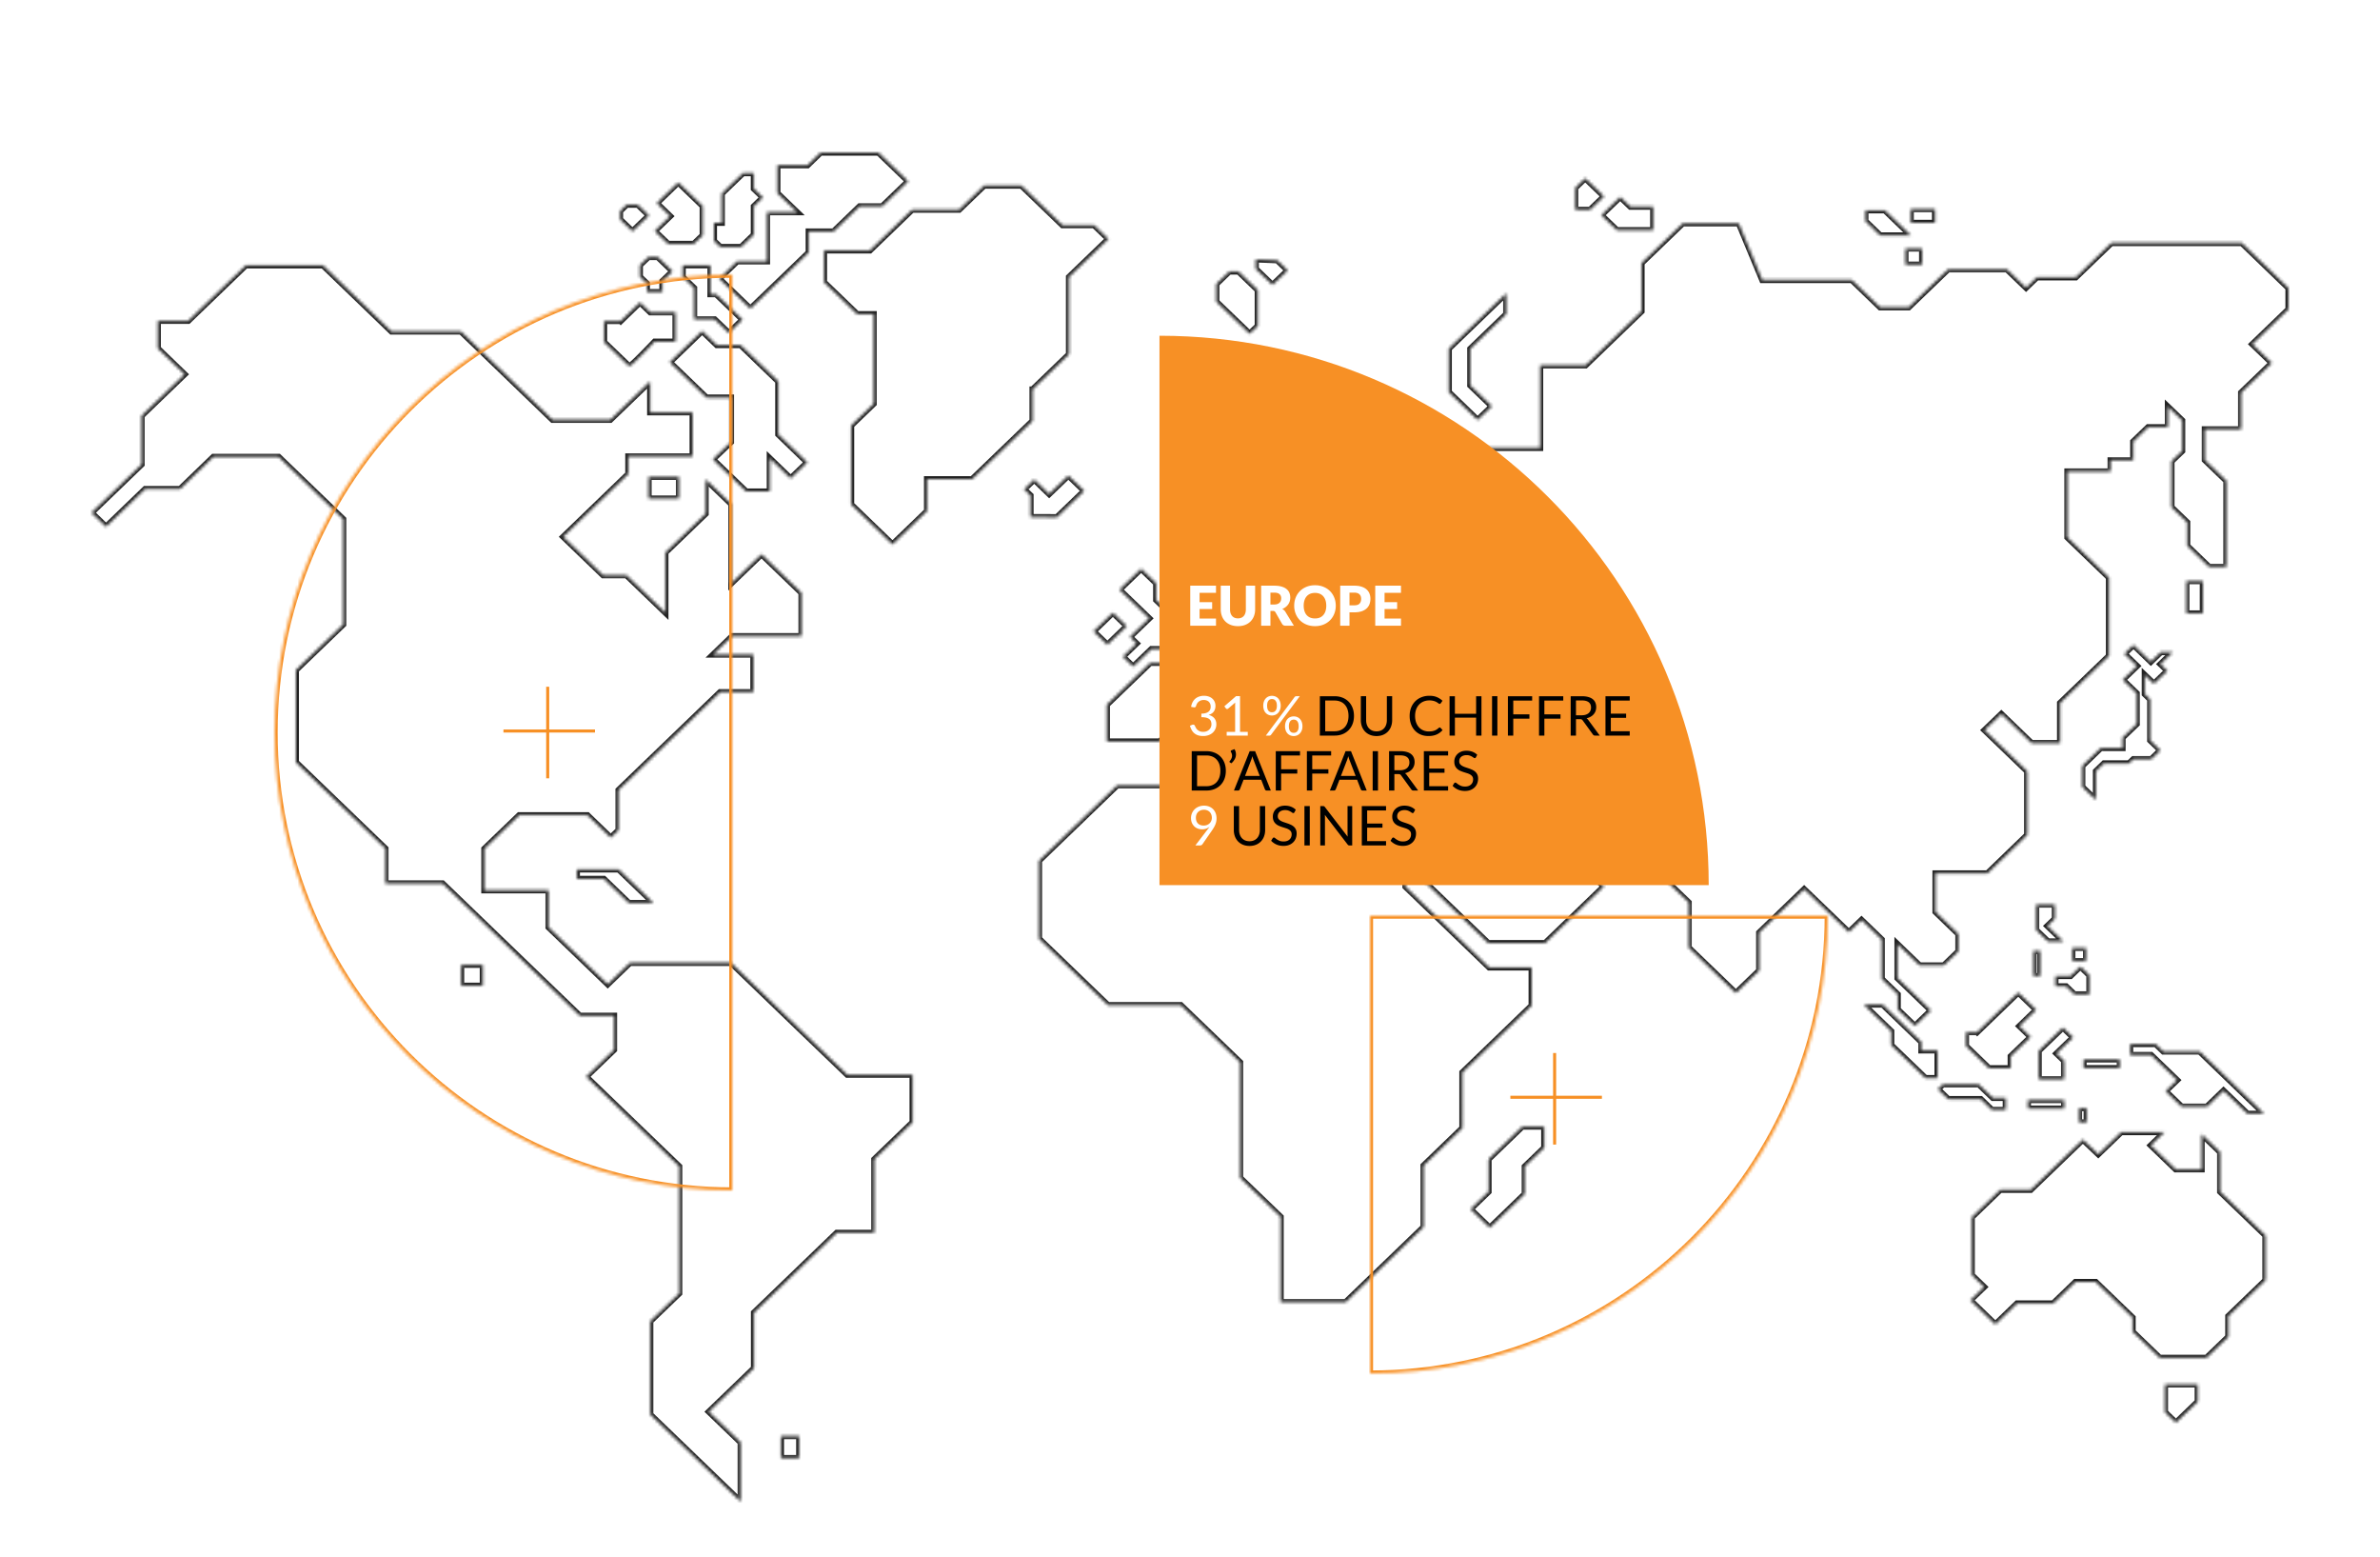 <svg xmlns="http://www.w3.org/2000/svg" xmlns:xlink="http://www.w3.org/1999/xlink" fill="none" viewBox="0 0 780 510">
  <defs>
    <path id="a" fill="#fff" d="M0 0h780v510H0z"/>
  </defs>
  <use xlink:href="#a"/>
  <use xlink:href="#a"/>
  <mask id="b" fill="#fff">
    <path d="M691.958 79.632 680.287 90.88h-12.758l-3.528 3.41-6.266-6.03h-19.294l-12.893 12.422h-9.387l-9.274-8.944h-29.338l-7.69-18.543h-18.367l-13.504 13.01v15.81l-18.345 17.684H504.76v27.058h-23.977l-19.973 19.265-5.971-5.759 8.912-8.583-13.753-13.235h-22.122l-34.653 33.404v13.01h8.166l7.125 6.888 10.134-9.757-6.379-6.143 12.395-11.948h6.899v14.749l8.867 8.537-16.806 16.216h-22.891l-14.273 13.778h-9.477l-14.228 13.709v12.038h17.326l11.423-10.999h10.971l11.332 10.931v9.283l7.555-7.295-10.36-9.983v-5.556l23.411 22.563 8.143-7.837v-11.248h34.54l-10.111 9.757h-17.326l-4.818 4.653v10.299h22.461l-10.563 10.186h-38.182l-10.744-10.367h-41.688l-25.605 24.686v25.544l22.597 21.773h23.886l19.43 18.723v37.854l13.278 12.783v27.939h21.307l25.515-24.596v-20.146l12.735-12.287V351.36l22.687-21.886v-12.512h-13.911l-7.216-6.957-20.221-19.491v-7.679l27.143 26.154h18.638l19.25-18.565-8.437-8.131h22.37l13.866 13.37v14.817l7.442 7.159 8.007 7.724 7.645-7.362v-12.445l14.748-14.229 14.635 14.093 4.162-4.02 6.628 6.392v12.919l5.247 5.059v4.969l5.61 5.398 5.27-5.082-10.97-10.57v-11.18l7.261 7.002h7.916l4.773-4.608v-5.691l-7.487-7.228v-12.625h17.01l13.029-12.58v-20.892l-13.979-13.461 5.519-5.308 9.885 9.532h9.364v-13.123l16.015-15.426v-25.679l-13.617-13.123v-21.637h14.16v-3.636h7.419v-6.166l4.886-4.698h6.469v-6.73l4.705 4.517v10.028l-3.529 3.388v14.997l5.157 4.969v7.701l7.171 6.911h5.655V157.53l-7.058-6.798v-10.073h11.898V128.62l10.066-9.689-6.402-6.166L750 101.337v-6.956l-15.291-14.749h-42.751Zm14.545 262.445h-8.369v3.568h6.853l8.528 8.222-3.778 3.636 5.248 5.059h8.301l5.429-5.24 7.849 7.566h5.474l-6.989-6.73-14.138-13.642h-11.897l-2.511-2.439Zm-32.889-18.927h3.506l2.714 2.62h4.909v-6.256l-2.941-2.846-3.234 3.117h-4.931v3.365h-.023Zm5.564-8.266h4.479v-4.314h-4.479v4.314Zm42.751-124.492h-5.383v10.57h5.383v-10.57ZM529.913 75.409h11.875v-7.68h-7.465l-3.325-3.184-6.197 5.963 5.112 4.9Zm-4.23-11.067-6.153-5.94-3.257 3.14v7.181h4.863l4.547-4.381Zm98.802 22.36h5.451v-5.263h-5.451v5.263Zm9.681-18.182h-7.94v4.495h7.94V68.52Zm-7.94 8.583-8.505-8.199h-6.356v3.546l4.841 4.675h10.02v-.022Zm40.195 242.704h2.217v-8.243h-2.217v8.243Zm7.012-23.421h-6.107v8.334l3.868 3.727h5.067l-5.271-5.082 2.443-2.349v-4.63Zm7.94 71.348h2.488v-4.675h-2.488v4.675Zm13.345-20.621h-11.875v2.824h11.875v-2.824Zm-30.106 16.104h11.875v-2.801h-11.875v2.801Zm11.468-26.561-7.917 7.634v9.306h8.301v-6.053l-2.488-2.395 5.451-5.262-3.347-3.23Zm-23.276 26.968h4.547v-3.908h-4.23l-4.592-4.427h-11.807l-1.606 1.559 3.37 3.252h10.676l3.642 3.524Zm-23.139-22.27-12.667-12.219H610.8l4.275 4.133 4.75 4.585v4.563l5.497 5.285 5.722 5.511h3.936v-9.057h-5.293v-2.801h-.022Zm18.321-3.184h-3.664v4.539l7.532 7.273h7.103v-3.907l6.559-6.324-3.709-3.569 5.519-5.33-5.881-5.669-13.459 12.987Zm47.637-96.486v3.41h-7.148l-6.039 5.827v6.889l4.456 4.291v-9.441l2.646-2.552h8.189l1.47-1.4h5.858l2.986-2.891-3.37-3.252v-13.439l-1.765-1.716v-6.279l3.009 2.891 4.411-4.246-2.285-2.191 4.094-3.93h-3.958l-3.28 3.162-5.678-5.488-2.985 2.868 4.162 3.998-4.705 4.54 4.591 4.426v10.051l-4.659 4.472ZM488.926 133.092l-7.08-6.82v-11.993l11.785-11.361v-6.82l-.023.022-18.796 18.113v14.229l9.455 9.125 4.659-4.495ZM370.31 208.686l2.194 2.123-4.501 4.337 3.37 3.252 5.994-5.759h4.818l6.695-6.46-9.975-9.599v-5.51l-4.908-4.721-1.131 1.084-5.972 5.76 9.749 9.395-6.333 6.098Zm26.623 41.151h6.469v-8.221h-6.469v8.221Zm25.085-161.238-3.438-3.32-7.012-.294v3.117l5.474 5.262 4.976-4.765Zm-78.693 80.834h3.076l8.935-8.606-5.203-5.014-6.288 6.053-4.908-4.743-3.303 3.185 2.104 2.01v7.092h5.587v.023Zm68.876-62.63V95.036l-6.311-6.076h-3.008l-4.253 4.088v5.782l10.903 10.502 2.669-2.529Zm-49.265 104.436 6.333-6.099-4.546-4.381-6.334 6.098 4.547 4.382ZM487.84 379.795v10.66l-5.903 5.692 6.311 6.098 6.74-6.505 4.705-4.539v-9.012l6.401-6.166v-6.911h-7.193l-11.061 10.683Zm221.694 73.787v9.079l3.574 3.456 7.147-6.889v-5.646h-10.721Zm18.05-76.136-6.039-5.827v11.496h-8.505l-8.166-7.86 4.501-4.336h-14.182l-7.532 7.25-5.044-4.789-10.179 9.803-6.899 6.64h-9.998l-9.319 8.989v18.927l4.049 3.907-4.524 4.359 8.188 7.905 7.103-6.866h11.852l7.284-7.024h6.672l12.079 11.654v4.63l8.867 8.537h15.359l7.125-6.866V431.2l12.169-11.722v-14.726l-14.838-14.297v-13.009h-.023Zm-466.119-40.903-21.85-21.049h-33.183l-5.225 5.036-2.036 1.965-19.408-18.701v-12.106h-21.036v-13.596l11.423-10.999h22.393l7.623 7.34 2.534-2.439v-13.145l20.651-19.898 12.667-12.196h10.88v-12.287h-13.21l6.266-6.053h22.71v-14.183l-13.097-12.626-9.885 9.531v-25.973l-8.414-8.108v11.27l-13.187 12.693v19.74l-12.758-12.287h-7.668l-13.074-12.603 21.331-20.575v-5.759h21.081v-14.432h-13.911v-10.141l-13.052 12.58h-18.955l-15.245-14.703-14.771-14.229h-22.755l-22.461-21.66H80.555L61.69 105.131h-9.975v9.012l8.799 8.492-14.092 13.574v15.946L30 167.987l4.75 4.585 12.825-12.354h11.446l10.925-10.548h21.375l21.172 20.418v34.51L96.976 219.55v30.174l22.303 21.502 7.057 6.798v11.406h18.707l44.198 42.596.792.746h11.219v11.179l-9.138 8.809 30.491 29.384v41.602l-9.478 9.125v30.581L242.736 492v-19.424l-10.428-10.05 14.794-14.274v-18.204l27.143-26.154h12.282v-24.077l12.554-12.105v-15.585h-21.398l-16.218-15.584Zm-5.519 141.16h5.971v-7.182h-5.971v7.182ZM235.724 91.309l10.201 9.825 10.518-10.119 8.596-8.288v-6.89h8.143l8.55-8.243h7.397l8.504-8.198L287.884 50h-18.955l-4.297 4.156h-9.862v9.124l6.491 6.257h-9.884V85.64h-9.795l-5.858 5.669Zm7.17-10.39 4.162-4.02v-9.305l2.986-2.89-2.986-2.87V56.73h-3.551l-6.944 6.686v9.599h-2.579v5.895l2.104 2.01h6.808Zm-23.931-1.016h8.414l2.918-2.8v-9.6l-8.007-7.723-7.035 6.798 4.389 4.246-5.067 4.878 4.388 4.201Zm14.68 70.603 10.903 10.525h7.735v-10.886l6.832 6.594 5.451-5.239-9.5-9.17v-17.368l-12.351-11.903h-7.803l-4.796-4.607-.452.429-10.156 9.802 6.673 6.414 5.338 5.15h8.052v14.59l-5.926 5.669Zm-9.885-63.579c0 1.581-.022 3.817-.022 3.817l3.754 3.614v10.277h6.741l4.614 4.449 4.524-4.359-5.474-5.263-3.189-3.071h-1.877v-9.464h-9.071Zm-6.672 8.809V92.1l3.325-3.208-4.841-4.675h-3.076l-2.782 2.665v3.795l2.284 2.19v2.824h5.09v.045Zm5.428 60.507h-9.952v7.091h9.952v-7.091ZM151.15 322.947h7.08v-6.821h-7.08v6.821Zm61.525-252.349-3.665-3.523h-3.619l-2.171 2.078v2.732l4.049 3.908 5.406-5.195Zm-9.229 34.579h-5.474v6.888s7.849 7.566 8.234 7.928c.384.361 8.346-8.063 8.346-8.063h6.831v-9.599h-8.256l-3.37-3.252-1.086 1.038-5.225 5.06Zm134.948 22.427 11.943-11.519v-25.34L363.253 78.3l-4.683-4.517h-10.359l-13.459-12.965h-12.215l-8.188 7.883h-15.404l-13.843 13.348H270.06v10.412l4.162 3.998 6.696 6.459h5.428v29.361l-7.396 7.137v25.861l13.549 13.077 11.31-10.909v-10.434h14.77l19.815-19.085v-10.322ZM189.06 287.939h8.844l8.188 7.905h8.076l-11.423-10.999H189.06v3.094Z"/>
  </mask>
  <path stroke="#222" stroke-miterlimit="10" stroke-width="2" d="M691.958 79.632 680.287 90.88h-12.758l-3.528 3.41-6.266-6.03h-19.294l-12.893 12.422h-9.387l-9.274-8.944h-29.338l-7.69-18.543h-18.367l-13.504 13.01v15.81l-18.345 17.684H504.76v27.058h-23.977l-19.973 19.265-5.971-5.759 8.912-8.583-13.753-13.235h-22.122l-34.653 33.404v13.01h8.166l7.125 6.888 10.134-9.757-6.379-6.143 12.395-11.948h6.899v14.749l8.867 8.537-16.806 16.216h-22.891l-14.273 13.778h-9.477l-14.228 13.709v12.038h17.326l11.423-10.999h10.971l11.332 10.931v9.283l7.555-7.295-10.36-9.983v-5.556l23.411 22.563 8.143-7.837v-11.248h34.54l-10.111 9.757h-17.326l-4.818 4.653v10.299h22.461l-10.563 10.186h-38.182l-10.744-10.367h-41.688l-25.605 24.686v25.544l22.597 21.773h23.886l19.43 18.723v37.854l13.278 12.783v27.939h21.307l25.515-24.596v-20.146l12.735-12.287V351.36l22.687-21.886v-12.512h-13.911l-7.216-6.957-20.221-19.491v-7.679l27.143 26.154h18.638l19.25-18.565-8.437-8.131h22.37l13.866 13.37v14.817l7.442 7.159 8.007 7.724 7.645-7.362v-12.445l14.748-14.229 14.635 14.093 4.162-4.02 6.628 6.392v12.919l5.247 5.059v4.969l5.61 5.398 5.27-5.082-10.97-10.57v-11.18l7.261 7.002h7.916l4.773-4.608v-5.691l-7.487-7.228v-12.625h17.01l13.029-12.58v-20.892l-13.979-13.461 5.519-5.308 9.885 9.532h9.364v-13.123l16.015-15.426v-25.679l-13.617-13.123v-21.637h14.16v-3.636h7.419v-6.166l4.886-4.698h6.469v-6.73l4.705 4.517v10.028l-3.529 3.388v14.997l5.157 4.969v7.701l7.171 6.911h5.655V157.53l-7.058-6.798v-10.073h11.898V128.62l10.066-9.689-6.402-6.166L750 101.337v-6.956l-15.291-14.749h-42.751Zm14.545 262.445h-8.369v3.568h6.853l8.528 8.222-3.778 3.636 5.248 5.059h8.301l5.429-5.24 7.849 7.566h5.474l-6.989-6.73-14.138-13.642h-11.897l-2.511-2.439Zm-32.889-18.927h3.506l2.714 2.62h4.909v-6.256l-2.941-2.846-3.234 3.117h-4.931v3.365h-.023Zm5.564-8.266h4.479v-4.314h-4.479v4.314Zm42.751-124.492h-5.383v10.57h5.383v-10.57ZM529.913 75.409h11.875v-7.68h-7.465l-3.325-3.184-6.197 5.963 5.112 4.9Zm-4.23-11.067-6.153-5.94-3.257 3.14v7.181h4.863l4.547-4.381Zm98.802 22.36h5.451v-5.263h-5.451v5.263Zm9.681-18.182h-7.94v4.495h7.94V68.52Zm-7.94 8.583-8.505-8.199h-6.356v3.546l4.841 4.675h10.02v-.022Zm40.195 242.704h2.217v-8.243h-2.217v8.243Zm7.012-23.421h-6.107v8.334l3.868 3.727h5.067l-5.271-5.082 2.443-2.349v-4.63Zm7.94 71.348h2.488v-4.675h-2.488v4.675Zm13.345-20.621h-11.875v2.824h11.875v-2.824Zm-30.106 16.104h11.875v-2.801h-11.875v2.801Zm11.468-26.561-7.917 7.634v9.306h8.301v-6.053l-2.488-2.395 5.451-5.262-3.347-3.23Zm-23.276 26.968h4.547v-3.908h-4.23l-4.592-4.427h-11.807l-1.606 1.559 3.37 3.252h10.676l3.642 3.524Zm-23.139-22.27-12.667-12.219H610.8l4.275 4.133 4.75 4.585v4.563l5.497 5.285 5.722 5.511h3.936v-9.057h-5.293v-2.801h-.022Zm18.321-3.184h-3.664v4.539l7.532 7.273h7.103v-3.907l6.559-6.324-3.709-3.569 5.519-5.33-5.881-5.669-13.459 12.987Zm47.637-96.486v3.41h-7.148l-6.039 5.827v6.889l4.456 4.291v-9.441l2.646-2.552h8.189l1.47-1.4h5.858l2.986-2.891-3.37-3.252v-13.439l-1.765-1.716v-6.279l3.009 2.891 4.411-4.246-2.285-2.191 4.094-3.93h-3.958l-3.28 3.162-5.678-5.488-2.985 2.868 4.162 3.998-4.705 4.54 4.591 4.426v10.051l-4.659 4.472ZM488.926 133.092l-7.08-6.82v-11.993l11.785-11.361v-6.82l-.023.022-18.796 18.113v14.229l9.455 9.125 4.659-4.495ZM370.31 208.686l2.194 2.123-4.501 4.337 3.37 3.252 5.994-5.759h4.818l6.695-6.46-9.975-9.599v-5.51l-4.908-4.721-1.131 1.084-5.972 5.76 9.749 9.395-6.333 6.098Zm26.623 41.151h6.469v-8.221h-6.469v8.221Zm25.085-161.238-3.438-3.32-7.012-.294v3.117l5.474 5.262 4.976-4.765Zm-78.693 80.834h3.076l8.935-8.606-5.203-5.014-6.288 6.053-4.908-4.743-3.303 3.185 2.104 2.01v7.092h5.587v.023Zm68.876-62.63V95.036l-6.311-6.076h-3.008l-4.253 4.088v5.782l10.903 10.502 2.669-2.529Zm-49.265 104.436 6.333-6.099-4.546-4.381-6.334 6.098 4.547 4.382ZM487.84 379.795v10.66l-5.903 5.692 6.311 6.098 6.74-6.505 4.705-4.539v-9.012l6.401-6.166v-6.911h-7.193l-11.061 10.683Zm221.694 73.787v9.079l3.574 3.456 7.147-6.889v-5.646h-10.721Zm18.05-76.136-6.039-5.827v11.496h-8.505l-8.166-7.86 4.501-4.336h-14.182l-7.532 7.25-5.044-4.789-10.179 9.803-6.899 6.64h-9.998l-9.319 8.989v18.927l4.049 3.907-4.524 4.359 8.188 7.905 7.103-6.866h11.852l7.284-7.024h6.672l12.079 11.654v4.63l8.867 8.537h15.359l7.125-6.866V431.2l12.169-11.722v-14.726l-14.838-14.297v-13.009h-.023Zm-466.119-40.903-21.85-21.049h-33.183l-5.225 5.036-2.036 1.965-19.408-18.701v-12.106h-21.036v-13.596l11.423-10.999h22.393l7.623 7.34 2.534-2.439v-13.145l20.651-19.898 12.667-12.196h10.88v-12.287h-13.21l6.266-6.053h22.71v-14.183l-13.097-12.626-9.885 9.531v-25.973l-8.414-8.108v11.27l-13.187 12.693v19.74l-12.758-12.287h-7.668l-13.074-12.603 21.331-20.575v-5.759h21.081v-14.432h-13.911v-10.141l-13.052 12.58h-18.955l-15.245-14.703-14.771-14.229h-22.755l-22.461-21.66H80.555L61.69 105.131h-9.975v9.012l8.799 8.492-14.092 13.574v15.946L30 167.987l4.75 4.585 12.825-12.354h11.446l10.925-10.548h21.375l21.172 20.418v34.51L96.976 219.55v30.174l22.303 21.502 7.057 6.798v11.406h18.707l44.198 42.596.792.746h11.219v11.179l-9.138 8.809 30.491 29.384v41.602l-9.478 9.125v30.581L242.736 492v-19.424l-10.428-10.05 14.794-14.274v-18.204l27.143-26.154h12.282v-24.077l12.554-12.105v-15.585h-21.398l-16.218-15.584Zm-5.519 141.16h5.971v-7.182h-5.971v7.182ZM235.724 91.309l10.201 9.825 10.518-10.119 8.596-8.288v-6.89h8.143l8.55-8.243h7.397l8.504-8.198L287.884 50h-18.955l-4.297 4.156h-9.862v9.124l6.491 6.257h-9.884V85.64h-9.795l-5.858 5.669Zm7.17-10.39 4.162-4.02v-9.305l2.986-2.89-2.986-2.87V56.73h-3.551l-6.944 6.686v9.599h-2.579v5.895l2.104 2.01h6.808Zm-23.931-1.016h8.414l2.918-2.8v-9.6l-8.007-7.723-7.035 6.798 4.389 4.246-5.067 4.878 4.388 4.201Zm14.68 70.603 10.903 10.525h7.735v-10.886l6.832 6.594 5.451-5.239-9.5-9.17v-17.368l-12.351-11.903h-7.803l-4.796-4.607-.452.429-10.156 9.802 6.673 6.414 5.338 5.15h8.052v14.59l-5.926 5.669Zm-9.885-63.579c0 1.581-.022 3.817-.022 3.817l3.754 3.614v10.277h6.741l4.614 4.449 4.524-4.359-5.474-5.263-3.189-3.071h-1.877v-9.464h-9.071Zm-6.672 8.809V92.1l3.325-3.208-4.841-4.675h-3.076l-2.782 2.665v3.795l2.284 2.19v2.824h5.09v.045Zm5.428 60.507h-9.952v7.091h9.952v-7.091ZM151.15 322.947h7.08v-6.821h-7.08v6.821Zm61.525-252.349-3.665-3.523h-3.619l-2.171 2.078v2.732l4.049 3.908 5.406-5.195Zm-9.229 34.579h-5.474v6.888s7.849 7.566 8.234 7.928c.384.361 8.346-8.063 8.346-8.063h6.831v-9.599h-8.256l-3.37-3.252-1.086 1.038-5.225 5.06Zm134.948 22.427 11.943-11.519v-25.34L363.253 78.3l-4.683-4.517h-10.359l-13.459-12.965h-12.215l-8.188 7.883h-15.404l-13.843 13.348H270.06v10.412l4.162 3.998 6.696 6.459h5.428v29.361l-7.396 7.137v25.861l13.549 13.077 11.31-10.909v-10.434h14.77l19.815-19.085v-10.322ZM189.06 287.939h8.844l8.188 7.905h8.076l-11.423-10.999H189.06v3.094Z" mask="url(#b)"/>
  <mask id="c" fill="#fff">
    <path d="M239.998 90v300c-82.843 0-150-67.157-150-150s67.157-150 150-150Z"/>
  </mask>
  <path fill="#F79025" d="M239.998 90h1v-1h-1v1Zm0 300v1h1v-1h-1Zm0-1c-82.29 0-149-66.71-149-149h-2c0 83.395 67.605 151 151 151v-2Zm-149-149c0-82.29 66.71-149 149-149v-2c-83.395 0-151 67.605-151 151h2Zm148-150v300h2V90h-2Z" mask="url(#c)"/>
  <path stroke="#F79025" d="M164.998 239.5h30m-15.5 15.5v-30"/>
  <g filter="url(#d)">
    <path fill="#F79025" d="M539.998 270h-180V90c99.411 0 180 80.589 180 180Z"/>
    <path fill="#fff" d="M378.522 171.887v2.34h-5.382v3.06h4.122v2.25h-4.122v3.123h5.382V185h-8.442v-13.113h8.442Zm7.19 10.71a2.82 2.82 0 0 0 1.089-.198c.324-.138.597-.333.819-.585.222-.252.39-.558.504-.918.12-.366.18-.78.18-1.242v-7.767h3.042v7.767c0 .804-.132 1.542-.396 2.214a4.914 4.914 0 0 1-1.116 1.737 5.056 5.056 0 0 1-1.773 1.134c-.696.27-1.479.405-2.349.405-.876 0-1.662-.135-2.358-.405a5.056 5.056 0 0 1-1.773-1.134 4.914 4.914 0 0 1-1.116-1.737 6.129 6.129 0 0 1-.387-2.214v-7.767h3.042v7.758c0 .462.057.876.171 1.242.12.36.291.669.513.927.222.252.492.447.81.585.324.132.69.198 1.098.198Zm10.648-2.448V185h-3.042v-13.113h4.266c.948 0 1.755.099 2.421.297.672.192 1.218.462 1.638.81.426.348.735.759.927 1.233.192.474.288.99.288 1.548 0 .426-.057.828-.171 1.206a3.65 3.65 0 0 1-.513 1.053 3.846 3.846 0 0 1-.828.855 4.318 4.318 0 0 1-1.125.621c.204.102.393.228.567.378.18.15.336.333.468.549l2.79 4.563h-2.754c-.51 0-.876-.192-1.098-.576l-2.178-3.807a.905.905 0 0 0-.342-.36c-.126-.072-.306-.108-.54-.108h-.774Zm0-2.097h1.224c.414 0 .765-.051 1.053-.153.294-.108.534-.255.72-.441.186-.186.321-.402.405-.648.084-.252.126-.522.126-.81 0-.576-.189-1.026-.567-1.35-.372-.324-.951-.486-1.737-.486h-1.224v3.888Zm21.414.387a6.99 6.99 0 0 1-.495 2.646 6.37 6.37 0 0 1-1.377 2.133 6.359 6.359 0 0 1-2.151 1.413c-.834.342-1.761.513-2.781.513-1.02 0-1.95-.171-2.79-.513a6.458 6.458 0 0 1-2.16-1.413 6.486 6.486 0 0 1-1.386-2.133 7.105 7.105 0 0 1-.486-2.646c0-.948.162-1.83.486-2.646a6.385 6.385 0 0 1 1.386-2.124c.6-.6 1.32-1.071 2.16-1.413.84-.342 1.77-.513 2.79-.513s1.947.174 2.781.522c.84.342 1.557.813 2.151 1.413a6.272 6.272 0 0 1 1.377 2.124c.33.816.495 1.695.495 2.637Zm-3.114 0c0-.648-.084-1.23-.252-1.746a3.665 3.665 0 0 0-.729-1.323 3.084 3.084 0 0 0-1.152-.828c-.456-.192-.975-.288-1.557-.288-.588 0-1.113.096-1.575.288a3.165 3.165 0 0 0-1.161.828c-.312.36-.552.801-.72 1.323a5.627 5.627 0 0 0-.252 1.746c0 .654.084 1.242.252 1.764.168.516.408.954.72 1.314.318.36.705.636 1.161.828.462.186.987.279 1.575.279.582 0 1.101-.093 1.557-.279.456-.192.84-.468 1.152-.828.318-.36.561-.798.729-1.314.168-.522.252-1.11.252-1.764Zm7.61 2.178V185h-3.042v-13.113h4.626c.924 0 1.716.111 2.376.333.666.216 1.212.516 1.638.9.432.384.75.837.954 1.359.204.522.306 1.086.306 1.692 0 .654-.105 1.254-.315 1.8a3.612 3.612 0 0 1-.963 1.404c-.432.39-.981.696-1.647.918-.66.216-1.443.324-2.349.324h-1.584Zm0-2.295h1.584c.792 0 1.362-.189 1.71-.567.348-.378.522-.906.522-1.584 0-.3-.045-.573-.135-.819a1.604 1.604 0 0 0-.414-.63 1.766 1.766 0 0 0-.693-.414 3.024 3.024 0 0 0-.99-.144h-1.584v4.158Zm16.879-6.435v2.34h-5.382v3.06h4.122v2.25h-4.122v3.123h5.382V185h-8.442v-13.113h8.442Zm-64.569 36.072a4.7 4.7 0 0 1 1.512.234c.462.156.858.378 1.188.666.336.288.597.636.783 1.044.186.408.279.861.279 1.359 0 .408-.054.774-.162 1.098a2.603 2.603 0 0 1-1.152 1.458 3.94 3.94 0 0 1-.927.405c.84.222 1.47.594 1.89 1.116.426.522.639 1.176.639 1.962a3.65 3.65 0 0 1-1.26 2.817c-.39.33-.846.585-1.368.765a5.178 5.178 0 0 1-1.665.261c-.684 0-1.269-.084-1.755-.252a3.698 3.698 0 0 1-1.233-.711 3.784 3.784 0 0 1-.828-1.062 8.144 8.144 0 0 1-.549-1.341l.684-.288a.953.953 0 0 1 .378-.081.6.6 0 0 1 .315.081.459.459 0 0 1 .216.234c.012.024.024.051.036.081.012.024.024.051.036.081.084.174.186.372.306.594.12.216.282.42.486.612.204.192.456.354.756.486.306.132.684.198 1.134.198.45 0 .843-.072 1.179-.216.342-.15.624-.342.846-.576a2.36 2.36 0 0 0 .513-.783 2.31 2.31 0 0 0 .171-.855c0-.348-.048-.666-.144-.954a1.597 1.597 0 0 0-.504-.747c-.24-.21-.576-.375-1.008-.495-.426-.12-.975-.18-1.647-.18v-1.161c.546-.006 1.011-.066 1.395-.18.39-.114.708-.27.954-.468s.423-.435.531-.711c.114-.276.171-.582.171-.918 0-.372-.06-.696-.18-.972a1.824 1.824 0 0 0-.477-.684 2.01 2.01 0 0 0-.729-.405 2.888 2.888 0 0 0-.9-.135c-.324 0-.624.048-.9.144a2.447 2.447 0 0 0-.738.405c-.21.168-.387.372-.531.612a2.798 2.798 0 0 0-.324.765c-.048.174-.12.3-.216.378a.566.566 0 0 1-.369.117h-.099a2.013 2.013 0 0 0-.108-.018l-.837-.144a4.695 4.695 0 0 1 .486-1.557c.24-.456.543-.837.909-1.143a3.894 3.894 0 0 1 1.269-.693 4.81 4.81 0 0 1 1.548-.243Zm7.444 11.817h2.772v-8.793c0-.264.009-.531.027-.801l-2.304 1.971a.716.716 0 0 1-.18.108.595.595 0 0 1-.171.027.536.536 0 0 1-.243-.054.48.48 0 0 1-.162-.144l-.504-.693 3.834-3.321h1.305v11.7h2.538V221h-6.912v-1.224Zm17.702-8.559c0 .504-.078.957-.234 1.359a3.062 3.062 0 0 1-.63 1.008c-.258.27-.561.477-.909.621a2.82 2.82 0 0 1-1.089.216c-.408 0-.786-.072-1.134-.216a2.66 2.66 0 0 1-.9-.621 2.912 2.912 0 0 1-.603-1.008 4.012 4.012 0 0 1-.216-1.359c0-.516.072-.975.216-1.377.144-.402.345-.741.603-1.017.258-.276.558-.486.9-.63a2.937 2.937 0 0 1 1.134-.216c.402 0 .777.072 1.125.216.354.144.657.354.909.63.258.276.459.615.603 1.017.15.402.225.861.225 1.377Zm-1.251 0c0-.396-.042-.732-.126-1.008a1.84 1.84 0 0 0-.351-.675 1.229 1.229 0 0 0-.513-.387 1.634 1.634 0 0 0-.621-.117c-.222 0-.432.039-.63.117-.192.078-.36.207-.504.387a1.927 1.927 0 0 0-.342.675 3.751 3.751 0 0 0-.117 1.008c0 .39.039.723.117.999.084.27.198.492.342.666.144.168.312.291.504.369.198.072.408.108.63.108.222 0 .429-.036.621-.108.198-.078.369-.201.513-.369.15-.174.267-.396.351-.666a3.46 3.46 0 0 0 .126-.999Zm5.76-2.79a.983.983 0 0 1 .243-.234c.09-.06.207-.09.351-.09h1.152l-9.423 12.636a.723.723 0 0 1-.216.189.589.589 0 0 1-.297.072h-1.188l9.378-12.573Zm2.619 9.531c0 .504-.078.954-.234 1.35a3.062 3.062 0 0 1-.63 1.008c-.258.27-.561.477-.909.621a2.755 2.755 0 0 1-1.08.216c-.408 0-.786-.072-1.134-.216a2.66 2.66 0 0 1-.9-.621 2.912 2.912 0 0 1-.603-1.008 3.934 3.934 0 0 1-.216-1.35c0-.516.072-.975.216-1.377.144-.408.345-.75.603-1.026s.558-.486.9-.63a2.937 2.937 0 0 1 1.134-.216c.402 0 .777.072 1.125.216.348.144.651.354.909.63s.459.618.603 1.026c.144.402.216.861.216 1.377Zm-1.242 0c0-.396-.042-.732-.126-1.008a1.837 1.837 0 0 0-.351-.684 1.258 1.258 0 0 0-.513-.378 1.634 1.634 0 0 0-.621-.117c-.222 0-.432.039-.63.117-.192.078-.36.204-.504.378a1.922 1.922 0 0 0-.342.684 3.751 3.751 0 0 0-.117 1.008c0 .39.039.72.117.99.084.27.198.492.342.666.144.168.312.291.504.369.198.072.408.108.63.108.222 0 .429-.036.621-.108.198-.078.369-.201.513-.369.15-.174.267-.396.351-.666.084-.27.126-.6.126-.99Zm-31.671 33.75c-.486 0-.948-.081-1.386-.243a3.366 3.366 0 0 1-1.143-.711 3.558 3.558 0 0 1-.792-1.161c-.192-.462-.288-.99-.288-1.584 0-.564.105-1.092.315-1.584.21-.492.504-.921.882-1.287a4.135 4.135 0 0 1 1.35-.864 4.565 4.565 0 0 1 1.719-.315c.618 0 1.179.102 1.683.306.504.204.936.489 1.296.855s.636.804.828 1.314c.198.51.297 1.074.297 1.692 0 .372-.036.726-.108 1.062a5.18 5.18 0 0 1-.297.972 7.858 7.858 0 0 1-.477.954c-.18.312-.387.636-.621.972l-3.141 4.536a.856.856 0 0 1-.333.279 1.176 1.176 0 0 1-.495.099h-1.476l3.924-5.139c.132-.174.255-.339.369-.495.114-.156.222-.312.324-.468-.33.264-.702.465-1.116.603a4.128 4.128 0 0 1-1.314.207Zm3.222-3.771c0-.402-.066-.765-.198-1.089a2.352 2.352 0 0 0-.531-.837 2.28 2.28 0 0 0-.819-.522 2.74 2.74 0 0 0-1.035-.189c-.396 0-.759.066-1.089.198a2.462 2.462 0 0 0-.837.531 2.385 2.385 0 0 0-.531.819 2.81 2.81 0 0 0-.189 1.044c0 .408.057.774.171 1.098.12.318.288.588.504.81.222.222.489.39.801.504a3.13 3.13 0 0 0 1.062.171c.432 0 .813-.069 1.143-.207.336-.144.618-.333.846-.567a2.41 2.41 0 0 0 .522-.81c.12-.306.18-.624.18-.954Z"/>
    <path fill="#000" d="M423.738 214.556c0 .966-.153 1.845-.459 2.637a5.848 5.848 0 0 1-1.296 2.034 5.831 5.831 0 0 1-2.007 1.314c-.78.306-1.644.459-2.592.459h-4.824v-12.897h4.824c.948 0 1.812.156 2.592.468.78.306 1.449.744 2.007 1.314.558.564.99 1.242 1.296 2.034.306.792.459 1.671.459 2.637Zm-1.791 0c0-.792-.108-1.5-.324-2.124a4.476 4.476 0 0 0-.918-1.584 3.915 3.915 0 0 0-1.44-.99 4.977 4.977 0 0 0-1.881-.342h-3.069v10.071h3.069c.69 0 1.317-.114 1.881-.342a3.967 3.967 0 0 0 1.44-.981c.396-.432.702-.96.918-1.584.216-.624.324-1.332.324-2.124Zm9.179 5.058c.534 0 1.011-.09 1.431-.27.42-.18.774-.432 1.062-.756.294-.324.516-.711.666-1.161.156-.45.234-.945.234-1.485v-7.839h1.737v7.839c0 .744-.12 1.434-.36 2.07a4.767 4.767 0 0 1-1.017 1.656 4.634 4.634 0 0 1-1.611 1.089c-.636.264-1.35.396-2.142.396-.792 0-1.506-.132-2.142-.396a4.728 4.728 0 0 1-1.62-1.089 4.878 4.878 0 0 1-1.026-1.656 5.95 5.95 0 0 1-.351-2.07v-7.839h1.737v7.83c0 .54.075 1.035.225 1.485.156.45.378.837.666 1.161.294.324.651.579 1.071.765.426.18.906.27 1.44.27Zm20.706-1.278c.096 0 .183.039.261.117l.684.747a5.507 5.507 0 0 1-1.926 1.431c-.75.342-1.656.513-2.718.513-.93 0-1.773-.159-2.529-.477a5.622 5.622 0 0 1-1.935-1.35 6.152 6.152 0 0 1-1.242-2.088c-.294-.81-.441-1.701-.441-2.673s.156-1.863.468-2.673a6.163 6.163 0 0 1 1.332-2.088 5.897 5.897 0 0 1 2.043-1.35c.798-.324 1.677-.486 2.637-.486.948 0 1.764.147 2.448.441.69.294 1.302.693 1.836 1.197l-.567.801a.702.702 0 0 1-.144.153.422.422 0 0 1-.234.054.495.495 0 0 1-.252-.081l-.306-.216a6.7 6.7 0 0 0-.423-.27 3.707 3.707 0 0 0-.576-.27 4.49 4.49 0 0 0-.774-.207 5.125 5.125 0 0 0-1.017-.09c-.69 0-1.323.12-1.899.36a4.2 4.2 0 0 0-1.476 1.008 4.661 4.661 0 0 0-.972 1.602c-.228.63-.342 1.335-.342 2.115 0 .804.114 1.521.342 2.151.234.63.549 1.164.945 1.602.402.432.876.762 1.422.99a4.531 4.531 0 0 0 1.764.342c.384 0 .729-.021 1.035-.063a4.36 4.36 0 0 0 .846-.216c.264-.096.507-.216.729-.36.228-.15.456-.327.684-.531.102-.09.201-.135.297-.135Zm13.69 2.664h-1.755v-5.868h-6.948V221h-1.755v-12.897h1.755v5.751h6.948v-5.751h1.755V221Zm5.218 0h-1.746v-12.897h1.746V221Zm11.396-12.897v1.422h-6.192v4.509h5.292v1.422h-5.292V221h-1.755v-12.897h7.947Zm10.195 0v1.422h-6.192v4.509h5.292v1.422h-5.292V221h-1.755v-12.897h7.947Zm4.166 7.515V221h-1.737v-12.897h3.645c.816 0 1.521.084 2.115.252.594.162 1.083.399 1.467.711.39.312.678.69.864 1.134.186.438.279.93.279 1.476 0 .456-.072.882-.216 1.278a3.385 3.385 0 0 1-.63 1.071c-.27.312-.603.579-.999.801-.39.222-.834.39-1.332.504.216.126.408.309.576.549l3.762 5.121h-1.548c-.318 0-.552-.123-.702-.369l-3.348-4.608a.93.93 0 0 0-.333-.306c-.12-.066-.3-.099-.54-.099h-1.323Zm0-1.269h1.827c.51 0 .957-.06 1.341-.18.39-.126.714-.3.972-.522.264-.228.462-.498.594-.81a2.63 2.63 0 0 0 .198-1.035c0-.768-.255-1.347-.765-1.737-.504-.39-1.257-.585-2.259-.585h-1.908v4.869Zm17.614-6.246v1.422h-6.192v4.284h5.013v1.368h-5.013v4.401h6.192V221h-7.947v-12.897h7.947Zm-132.367 24.453c0 .966-.153 1.845-.459 2.637a5.848 5.848 0 0 1-1.296 2.034 5.831 5.831 0 0 1-2.007 1.314c-.78.306-1.644.459-2.592.459h-4.824v-12.897h4.824c.948 0 1.812.156 2.592.468.78.306 1.449.744 2.007 1.314.558.564.99 1.242 1.296 2.034.306.792.459 1.671.459 2.637Zm-1.791 0c0-.792-.108-1.5-.324-2.124a4.476 4.476 0 0 0-.918-1.584 3.915 3.915 0 0 0-1.44-.99 4.977 4.977 0 0 0-1.881-.342h-3.069v10.071h3.069c.69 0 1.317-.114 1.881-.342a3.967 3.967 0 0 0 1.44-.981c.396-.432.702-.96.918-1.584.216-.624.324-1.332.324-2.124Zm4.617-7.128a3.293 3.293 0 0 1 .495 1.728 3.24 3.24 0 0 1-.405 1.566 4.864 4.864 0 0 1-1.107 1.359l-.495-.306a.26.26 0 0 1-.099-.099.34.34 0 0 1-.018-.108c0-.084.03-.156.09-.216.096-.114.189-.237.279-.369.09-.138.171-.279.243-.423.072-.15.129-.306.171-.468a2.037 2.037 0 0 0-.027-1.107 2.505 2.505 0 0 0-.288-.648.366.366 0 0 1-.063-.198c0-.144.081-.249.243-.315l.981-.396ZM396.488 239h-1.35a.58.58 0 0 1-.378-.117.72.72 0 0 1-.216-.297l-1.206-3.114h-5.787l-1.206 3.114a.703.703 0 0 1-.216.288.575.575 0 0 1-.378.126h-1.35l5.157-12.897h1.773L396.488 239Zm-8.451-4.788h4.815l-2.025-5.247a9.806 9.806 0 0 1-.387-1.215c-.066.246-.132.474-.198.684-.06.204-.12.384-.18.54l-2.025 5.238Zm18.021-8.109v1.422h-6.192v4.509h5.292v1.422h-5.292V239h-1.755v-12.897h7.947Zm10.195 0v1.422h-6.192v4.509h5.292v1.422h-5.292V239h-1.755v-12.897h7.947ZM427.917 239h-1.35a.58.58 0 0 1-.378-.117.72.72 0 0 1-.216-.297l-1.206-3.114h-5.787l-1.206 3.114a.703.703 0 0 1-.216.288.575.575 0 0 1-.378.126h-1.35l5.157-12.897h1.773L427.917 239Zm-8.451-4.788h4.815l-2.025-5.247a9.806 9.806 0 0 1-.387-1.215c-.066.246-.132.474-.198.684-.06.204-.12.384-.18.54l-2.025 5.238ZM431.611 239h-1.746v-12.897h1.746V239Zm5.366-5.382V239h-1.737v-12.897h3.645c.816 0 1.521.084 2.115.252.594.162 1.083.399 1.467.711.39.312.678.69.864 1.134.186.438.279.93.279 1.476 0 .456-.072.882-.216 1.278a3.385 3.385 0 0 1-.63 1.071c-.27.312-.603.579-.999.801-.39.222-.834.39-1.332.504.216.126.408.309.576.549l3.762 5.121h-1.548c-.318 0-.552-.123-.702-.369l-3.348-4.608a.93.93 0 0 0-.333-.306c-.12-.066-.3-.099-.54-.099h-1.323Zm0-1.269h1.827c.51 0 .957-.06 1.341-.18.39-.126.714-.3.972-.522.264-.228.462-.498.594-.81a2.63 2.63 0 0 0 .198-1.035c0-.768-.255-1.347-.765-1.737-.504-.39-1.257-.585-2.259-.585h-1.908v4.869Zm17.614-6.246v1.422h-6.192v4.284h5.013v1.368h-5.013v4.401h6.192V239h-7.947v-12.897h7.947Zm9.118 2.016a.767.767 0 0 1-.171.207.4.4 0 0 1-.234.063c-.102 0-.222-.051-.36-.153a4.522 4.522 0 0 0-.513-.333 3.79 3.79 0 0 0-.747-.342c-.288-.102-.639-.153-1.053-.153-.39 0-.735.054-1.035.162-.3.102-.552.243-.756.423a1.77 1.77 0 0 0-.45.639c-.102.24-.153.501-.153.783 0 .36.087.66.261.9.18.234.414.435.702.603.294.168.624.315.99.441.372.12.75.246 1.134.378.39.132.768.282 1.134.45.372.162.702.369.99.621.294.252.528.561.702.927.18.366.27.816.27 1.35a4.39 4.39 0 0 1-.288 1.593 3.641 3.641 0 0 1-.846 1.287 3.881 3.881 0 0 1-1.359.864c-.534.21-1.143.315-1.827.315-.834 0-1.596-.15-2.286-.45a5.42 5.42 0 0 1-1.755-1.233l.504-.828a.626.626 0 0 1 .171-.162.414.414 0 0 1 .234-.072c.126 0 .27.069.432.207.162.132.363.279.603.441.246.162.54.312.882.45.348.132.771.198 1.269.198.414 0 .783-.057 1.107-.171a2.34 2.34 0 0 0 .819-.477c.228-.21.402-.459.522-.747s.18-.609.18-.963c0-.39-.09-.708-.27-.954a2.13 2.13 0 0 0-.693-.63 4.682 4.682 0 0 0-.99-.423c-.366-.12-.744-.24-1.134-.36-.384-.126-.762-.27-1.134-.432a3.709 3.709 0 0 1-.981-.63 2.96 2.96 0 0 1-.702-.963c-.174-.39-.261-.87-.261-1.44 0-.456.087-.897.261-1.323.18-.426.438-.804.774-1.134.336-.33.75-.594 1.242-.792.498-.198 1.068-.297 1.71-.297.72 0 1.377.114 1.971.342a4.539 4.539 0 0 1 1.557.99l-.423.828Zm-74.208 27.495c.534 0 1.011-.09 1.431-.27.42-.18.774-.432 1.062-.756.294-.324.516-.711.666-1.161.156-.45.234-.945.234-1.485v-7.839h1.737v7.839c0 .744-.12 1.434-.36 2.07a4.767 4.767 0 0 1-1.017 1.656 4.634 4.634 0 0 1-1.611 1.089c-.636.264-1.35.396-2.142.396-.792 0-1.506-.132-2.142-.396a4.728 4.728 0 0 1-1.62-1.089 4.878 4.878 0 0 1-1.026-1.656 5.95 5.95 0 0 1-.351-2.07v-7.839h1.737v7.83c0 .54.075 1.035.225 1.485.156.45.378.837.666 1.161.294.324.651.579 1.071.765.426.18.906.27 1.44.27Zm14.741-9.495a.767.767 0 0 1-.171.207.4.4 0 0 1-.234.063c-.102 0-.222-.051-.36-.153a4.522 4.522 0 0 0-.513-.333 3.79 3.79 0 0 0-.747-.342c-.288-.102-.639-.153-1.053-.153-.39 0-.735.054-1.035.162-.3.102-.552.243-.756.423a1.77 1.77 0 0 0-.45.639c-.102.24-.153.501-.153.783 0 .36.087.66.261.9.18.234.414.435.702.603.294.168.624.315.99.441.372.12.75.246 1.134.378.39.132.768.282 1.134.45.372.162.702.369.99.621.294.252.528.561.702.927.18.366.27.816.27 1.35a4.39 4.39 0 0 1-.288 1.593 3.641 3.641 0 0 1-.846 1.287 3.881 3.881 0 0 1-1.359.864c-.534.21-1.143.315-1.827.315-.834 0-1.596-.15-2.286-.45a5.42 5.42 0 0 1-1.755-1.233l.504-.828a.626.626 0 0 1 .171-.162.414.414 0 0 1 .234-.072c.126 0 .27.069.432.207.162.132.363.279.603.441.246.162.54.312.882.45.348.132.771.198 1.269.198.414 0 .783-.057 1.107-.171a2.34 2.34 0 0 0 .819-.477c.228-.21.402-.459.522-.747s.18-.609.18-.963c0-.39-.09-.708-.27-.954a2.13 2.13 0 0 0-.693-.63 4.682 4.682 0 0 0-.99-.423c-.366-.12-.744-.24-1.134-.36-.384-.126-.762-.27-1.134-.432a3.709 3.709 0 0 1-.981-.63 2.96 2.96 0 0 1-.702-.963c-.174-.39-.261-.87-.261-1.44 0-.456.087-.897.261-1.323.18-.426.438-.804.774-1.134.336-.33.75-.594 1.242-.792.498-.198 1.068-.297 1.71-.297.72 0 1.377.114 1.971.342a4.539 4.539 0 0 1 1.557.99l-.423.828ZM409.251 257h-1.746v-12.897h1.746V257Zm4.35-12.897c.156 0 .27.021.342.063a.803.803 0 0 1 .261.234l7.47 9.72a6.172 6.172 0 0 1-.036-.45c-.006-.15-.009-.294-.009-.432v-9.135h1.53V257h-.882a.779.779 0 0 1-.351-.072.898.898 0 0 1-.27-.243l-7.461-9.711a11.574 11.574 0 0 1 .036.837V257h-1.53v-12.897h.9Zm20.652 0v1.422h-6.192v4.284h5.013v1.368h-5.013v4.401h6.192V257h-7.947v-12.897h7.947Zm9.118 2.016a.767.767 0 0 1-.171.207.4.4 0 0 1-.234.063c-.102 0-.222-.051-.36-.153a4.522 4.522 0 0 0-.513-.333 3.79 3.79 0 0 0-.747-.342c-.288-.102-.639-.153-1.053-.153-.39 0-.735.054-1.035.162-.3.102-.552.243-.756.423a1.77 1.77 0 0 0-.45.639c-.102.24-.153.501-.153.783 0 .36.087.66.261.9.18.234.414.435.702.603.294.168.624.315.99.441.372.12.75.246 1.134.378.39.132.768.282 1.134.45.372.162.702.369.99.621.294.252.528.561.702.927.18.366.27.816.27 1.35a4.39 4.39 0 0 1-.288 1.593 3.641 3.641 0 0 1-.846 1.287 3.881 3.881 0 0 1-1.359.864c-.534.21-1.143.315-1.827.315-.834 0-1.596-.15-2.286-.45a5.42 5.42 0 0 1-1.755-1.233l.504-.828a.626.626 0 0 1 .171-.162.414.414 0 0 1 .234-.072c.126 0 .27.069.432.207.162.132.363.279.603.441.246.162.54.312.882.45.348.132.771.198 1.269.198.414 0 .783-.057 1.107-.171a2.34 2.34 0 0 0 .819-.477c.228-.21.402-.459.522-.747s.18-.609.18-.963c0-.39-.09-.708-.27-.954a2.13 2.13 0 0 0-.693-.63 4.682 4.682 0 0 0-.99-.423c-.366-.12-.744-.24-1.134-.36-.384-.126-.762-.27-1.134-.432a3.709 3.709 0 0 1-.981-.63 2.96 2.96 0 0 1-.702-.963c-.174-.39-.261-.87-.261-1.44 0-.456.087-.897.261-1.323.18-.426.438-.804.774-1.134.336-.33.75-.594 1.242-.792.498-.198 1.068-.297 1.71-.297.72 0 1.377.114 1.971.342a4.539 4.539 0 0 1 1.557.99l-.423.828Z"/>
  </g>
  <mask id="e" fill="#fff">
    <path d="M598.998 300h-150v150c82.843 0 150-67.157 150-150Z"/>
  </mask>
  <path fill="#F79025" d="M598.998 300v-1h1v1h-1Zm-150 150v1h-1v-1h1Zm0-150h-1v-1h1v1Zm0 149c82.291 0 149-66.71 149-149h2c0 83.395-67.605 151-151 151v-2Zm150-148h-150v-2h150v2Zm-149-1v150h-2V300h2Z" mask="url(#e)"/>
  <path stroke="#F79025" d="M494.998 359.5h30m-15.5 15.5v-30"/>
  <defs>
    <filter id="d" width="220" height="220" x="359.998" y="90" color-interpolation-filters="sRGB" filterUnits="userSpaceOnUse">
      <feFlood flood-opacity="0" result="BackgroundImageFix"/>
      <feColorMatrix in="SourceAlpha" result="hardAlpha" values="0 0 0 0 0 0 0 0 0 0 0 0 0 0 0 0 0 0 127 0"/>
      <feOffset dx="20" dy="20"/>
      <feGaussianBlur stdDeviation="10"/>
      <feComposite in2="hardAlpha" operator="out"/>
      <feColorMatrix values="0 0 0 0 0 0 0 0 0 0 0 0 0 0 0 0 0 0 0.25 0"/>
      <feBlend in2="BackgroundImageFix" result="effect1_dropShadow_458_5292"/>
      <feBlend in="SourceGraphic" in2="effect1_dropShadow_458_5292" result="shape"/>
    </filter>
  </defs>
</svg>
